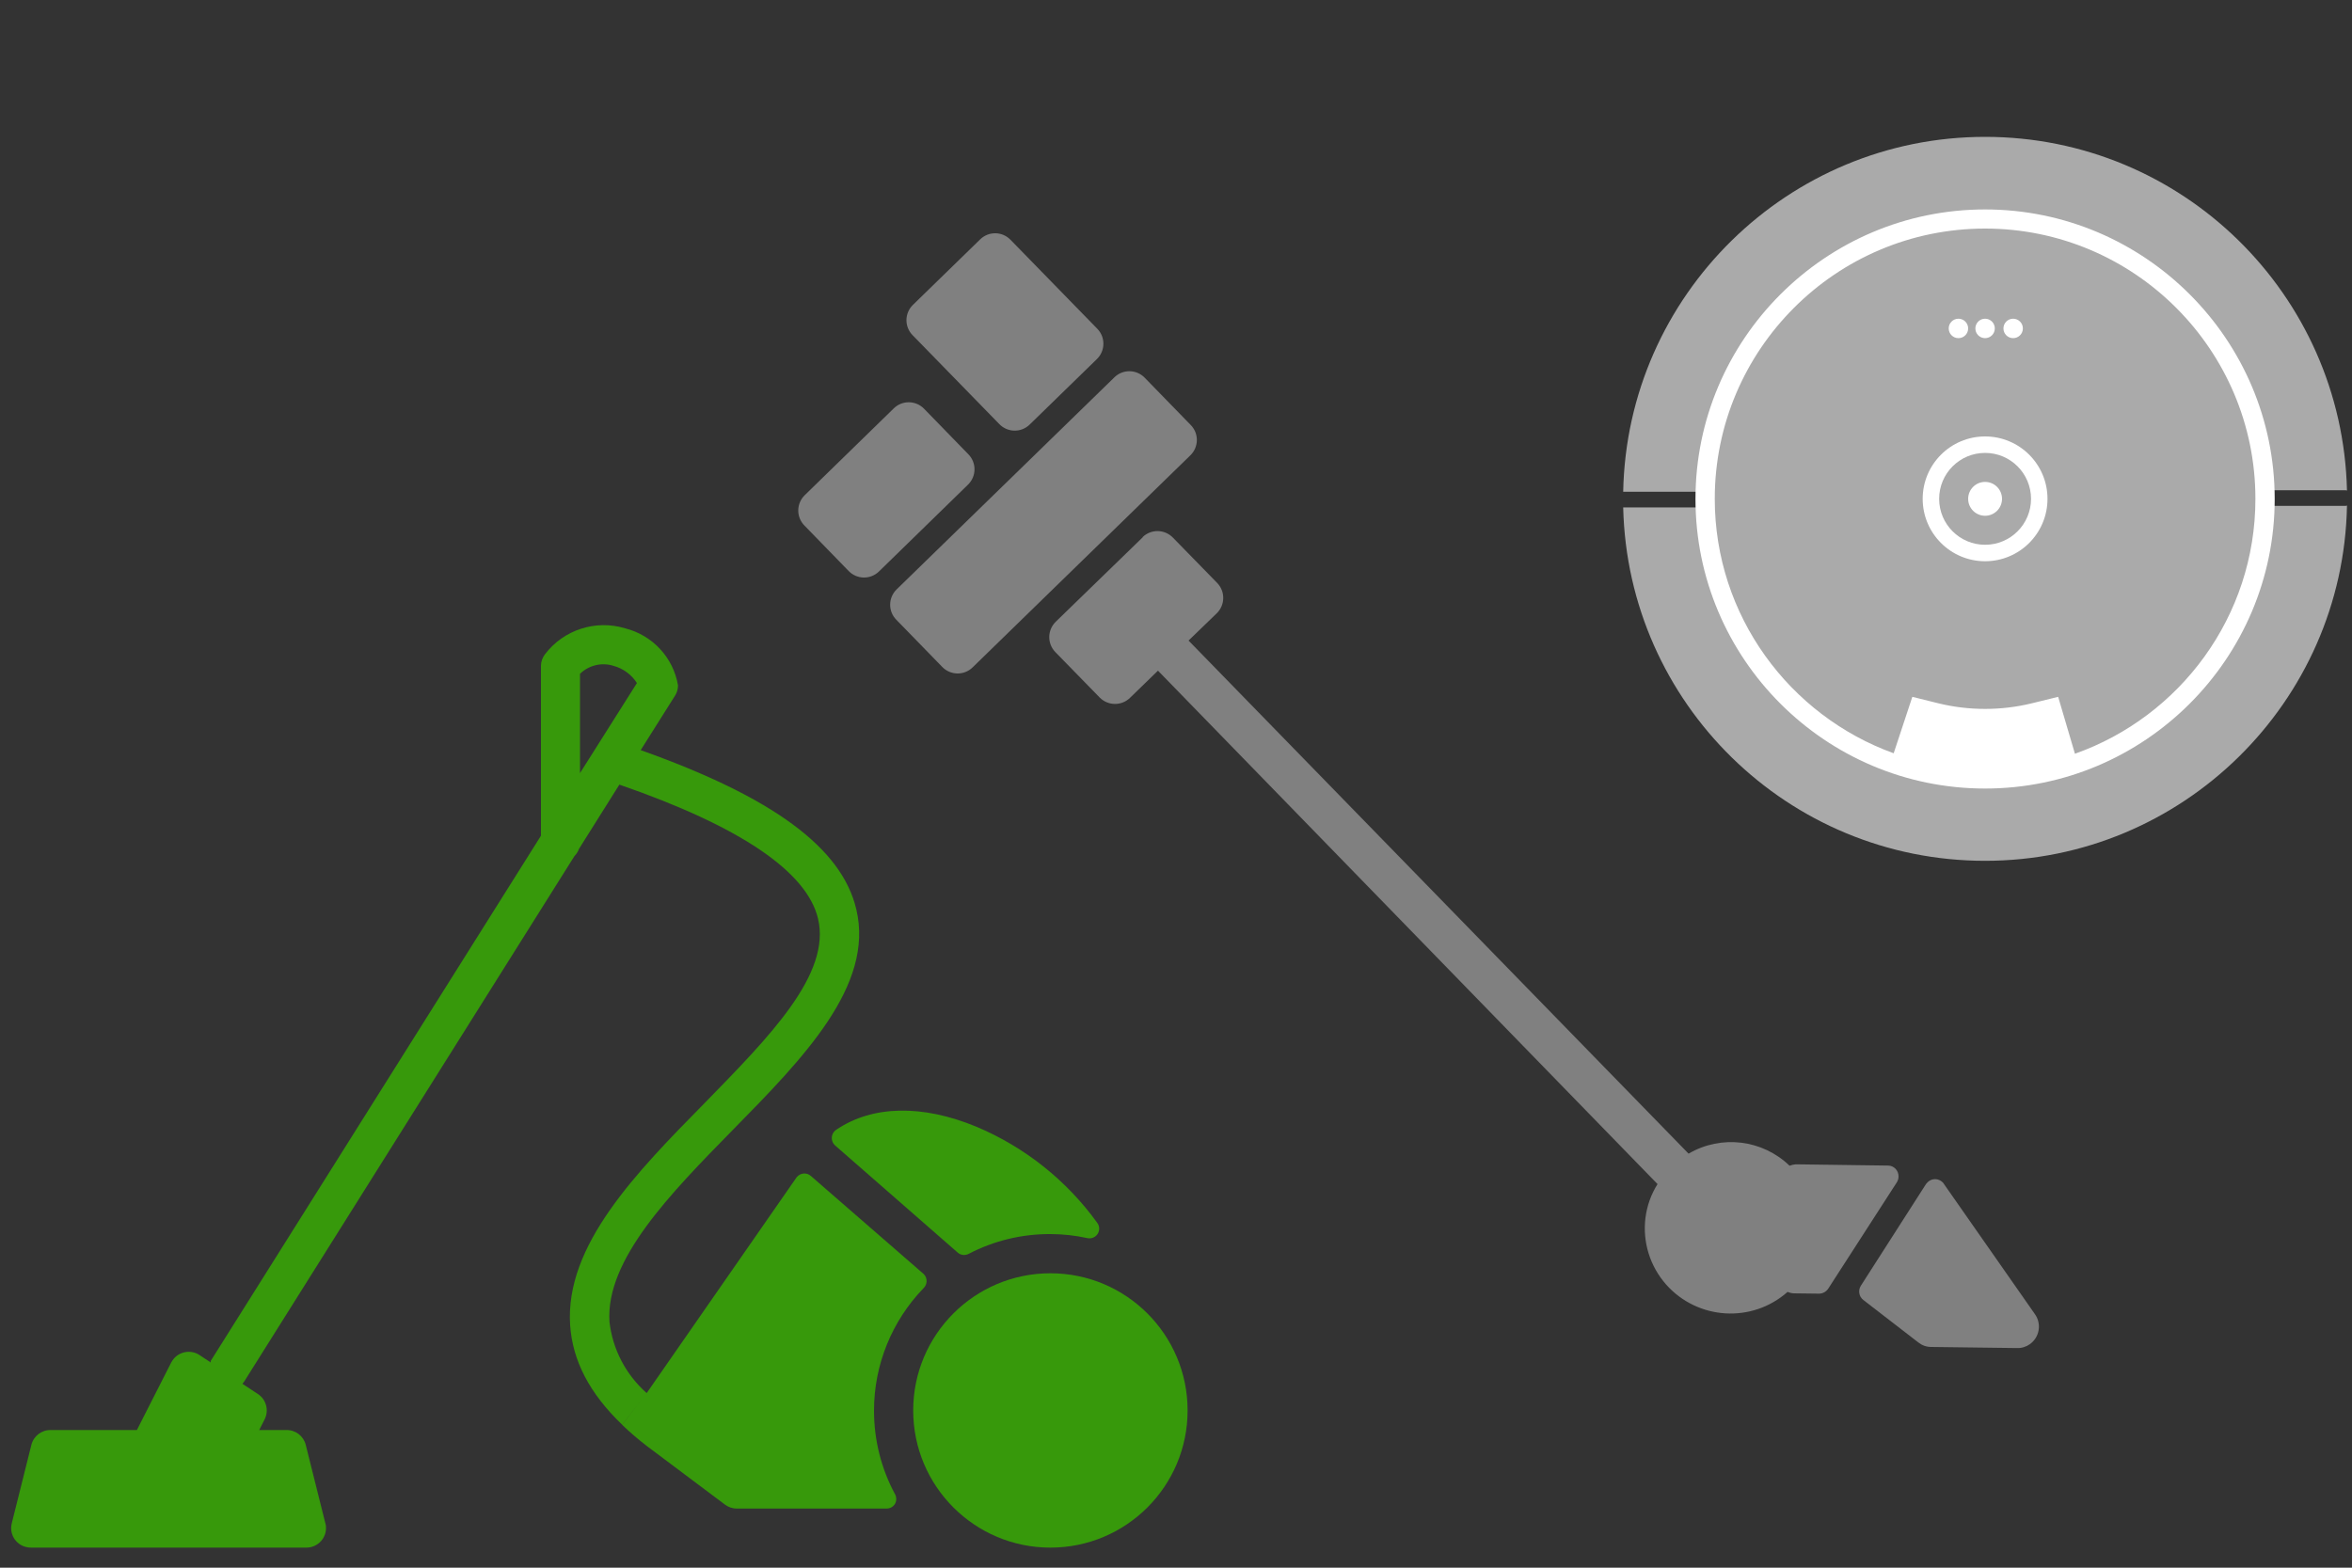<?xml version="1.0" encoding="UTF-8"?>
<svg id="Calque_1" data-name="Calque 1" xmlns="http://www.w3.org/2000/svg" viewBox="0 0 150 100">
  <rect x="0" y="0" width="150" height="100" fill="#333333" stroke="none"/>
  <defs>
    <style>
      .cls-1 {
        fill: gray;
      }

      .cls-1, .cls-2, .cls-3, .cls-4 {
        stroke-width: 0px;
      }

      .cls-2 {
        fill: #aaa;
      }

      .cls-3 {
        fill: #37990b;
      }

      .cls-4 {
        fill: #fff;
      }
    </style>
  </defs>
  <g>
    <path class="cls-2" d="M149.59,32.27h-4.52c-.28,0-.5-.22-.5-.5s.22-.5.5-.5h4.52s.06.01.09.02c-.29-12.51-10.51-22.56-23.08-22.56s-22.84,10.1-23.08,22.64h4.84c.28,0,.5.22.5.5s-.22.5-.5.5h-4.84c.29,12.5,10.51,22.54,23.08,22.54s22.85-10.11,23.08-22.66c-.03,0-.06.02-.09.02Z"/>
    <g>
      <path class="cls-2" d="M126.6,13.97c-9.86,0-17.86,8-17.86,17.86s8,17.86,17.86,17.86,17.86-8,17.86-17.86-8-17.86-17.86-17.86ZM121.34,48.3l1.03-3.1,1.1.27c2.06.51,4.21.51,6.27,0l1.1-.27.92,3.13-10.42-.03Z"/>
      <path class="cls-4" d="M126.6,50.3c-10.19,0-18.47-8.29-18.47-18.47s8.29-18.47,18.47-18.47,18.47,8.29,18.47,18.47-8.29,18.47-18.47,18.47ZM131.26,44.45l1.07,3.63c6.7-2.37,11.51-8.76,11.51-16.26,0-9.51-7.73-17.24-17.24-17.24s-17.24,7.73-17.24,17.24c0,7.46,4.77,13.83,11.41,16.23l1.19-3.6,1.65.41c1.96.48,4.02.48,5.98,0l1.67-.41Z"/>
    </g>
    <circle class="cls-4" cx="126.6" cy="31.82" r="3.98"/>
    <circle class="cls-2" cx="126.6" cy="31.82" r="2.93"/>
    <circle class="cls-4" cx="126.6" cy="31.82" r="1.08"/>
    <circle class="cls-4" cx="126.6" cy="20.95" r=".62"/>
    <circle class="cls-4" cx="124.9" cy="20.95" r=".62"/>
    <circle class="cls-4" cx="128.39" cy="20.95" r=".62"/>
  </g>
  <g>
    <circle class="cls-3" cx="66.99" cy="89.97" r="8.75"/>
    <path class="cls-3" d="M39.68,90.89c.47.45.99.9,1.56,1.34l5,3.75c.22.16.48.25.75.25h9.55c.34,0,.62-.26.62-.6,0-.1-.02-.21-.07-.3-.89-1.64-1.35-3.48-1.35-5.35,0-2.92,1.14-5.72,3.16-7.81.25-.24.26-.63.03-.88,0,0-.02-.02-.03-.03l-7.19-6.25c-.26-.23-.65-.2-.88.06-.02.02-.03.04-.04.05l-9.49,13.66M41.24,88.86c-1.32-1.17-2.17-2.78-2.37-4.54-.26-3.96,3.87-8.17,7.87-12.25,4.44-4.52,9.04-9.19,7.87-14.07-.92-3.91-5.31-7.15-13.75-10.15l2.2-3.49c.12-.19.18-.41.18-.64-.3-1.78-1.63-3.2-3.37-3.64-1.88-.57-3.92.09-5.11,1.65-.16.21-.26.47-.26.74v10.84l-21.06,33.5v.1l-.71-.47c-.57-.38-1.35-.23-1.73.34-.03.04-.05.09-.08.13l-2.19,4.31H3.25c-.59-.02-1.11.38-1.25.95l-1.25,5c-.17.67.24,1.35.91,1.51.11.03.22.04.34.04h17.5c.69.02,1.27-.52,1.29-1.21,0-.11,0-.23-.04-.34l-1.25-5c-.14-.57-.66-.97-1.25-.95h-1.72l.35-.69c.28-.56.1-1.25-.42-1.6l-1-.66.11-.14,21.07-33.53c.13-.13.23-.29.29-.46l2.57-4.09c7.7,2.66,11.96,5.55,12.67,8.55.84,3.54-3.07,7.5-7.22,11.75-4.39,4.46-8.92,9.09-8.59,14.17.15,2.27,1.24,4.37,3.32,6.36M41.3,88.77l-.06.09M36.99,49.33v-6.35c.57-.55,1.4-.75,2.16-.5.61.17,1.13.56,1.47,1.09l-3.64,5.76Z"/>
    <path class="cls-3" d="M53.14,72.92s.06.09.1.13l7.85,6.86c.19.16.46.19.69.07,1.61-.84,3.4-1.27,5.21-1.26.8,0,1.6.09,2.37.26.34.07.67-.16.73-.49.03-.16,0-.33-.1-.47-1.95-2.71-4.62-4.84-7.7-6.14-3.49-1.45-6.65-1.36-8.92.16-.31.18-.41.56-.24.87Z"/>
  </g>
  <g>
    <path class="cls-1" d="M122.85,75.51c.22-.31.64-.39.95-.17.07.05.14.11.18.19l5.8,8.3c.44.62.29,1.47-.32,1.91-.24.17-.52.26-.82.25l-5.48-.07c-.3,0-.58-.1-.82-.29l-3.51-2.71c-.28-.22-.34-.61-.15-.91l4.17-6.51Z"/>
    <path class="cls-1" d="M72.87,34.26c.54-.52,1.4-.51,1.93.03l2.83,2.9c.52.54.51,1.4-.03,1.93l-1.8,1.74,31.89,32.73c2.08-1.22,4.71-.9,6.44.77.13-.05.26-.08.4-.09l5.88.08c.38,0,.68.32.67.7,0,.13-.04.26-.11.37l-4.38,6.79c-.13.19-.35.31-.58.31l-1.59-.02c-.14,0-.29-.04-.42-.09-2.27,2.01-5.73,1.79-7.74-.47-.51-.58-.89-1.25-1.12-1.99-.46-1.49-.26-3.1.57-4.42l-31.86-32.75-1.79,1.74c-.54.52-1.4.51-1.93-.03l-2.83-2.9c-.52-.54-.51-1.4.03-1.93l5.55-5.39Z"/>
    <path class="cls-1" d="M65.67,27.08c-.54.53-1.41.52-1.94-.03l-5.53-5.67c-.53-.54-.52-1.41.03-1.94l4.28-4.17c.54-.53,1.41-.52,1.94.03l5.53,5.67c.53.54.52,1.41-.03,1.94l-4.28,4.17Z"/>
    <path class="cls-1" d="M71.07,24.07c.54-.53,1.41-.52,1.94.03l2.93,3.01c.53.54.52,1.41-.03,1.94l-13.88,13.52c-.54.53-1.41.52-1.94-.03l-2.93-3.01c-.53-.54-.52-1.41.03-1.94l13.88-13.52Z"/>
    <path class="cls-1" d="M51.33,31.58l5.67-5.53c.54-.53,1.41-.52,1.94.03l2.82,2.9c.53.54.52,1.41-.03,1.94l-5.67,5.53c-.54.53-1.41.52-1.94-.03l-2.82-2.9c-.53-.54-.52-1.41.03-1.94Z"/>
  </g>
</svg>
